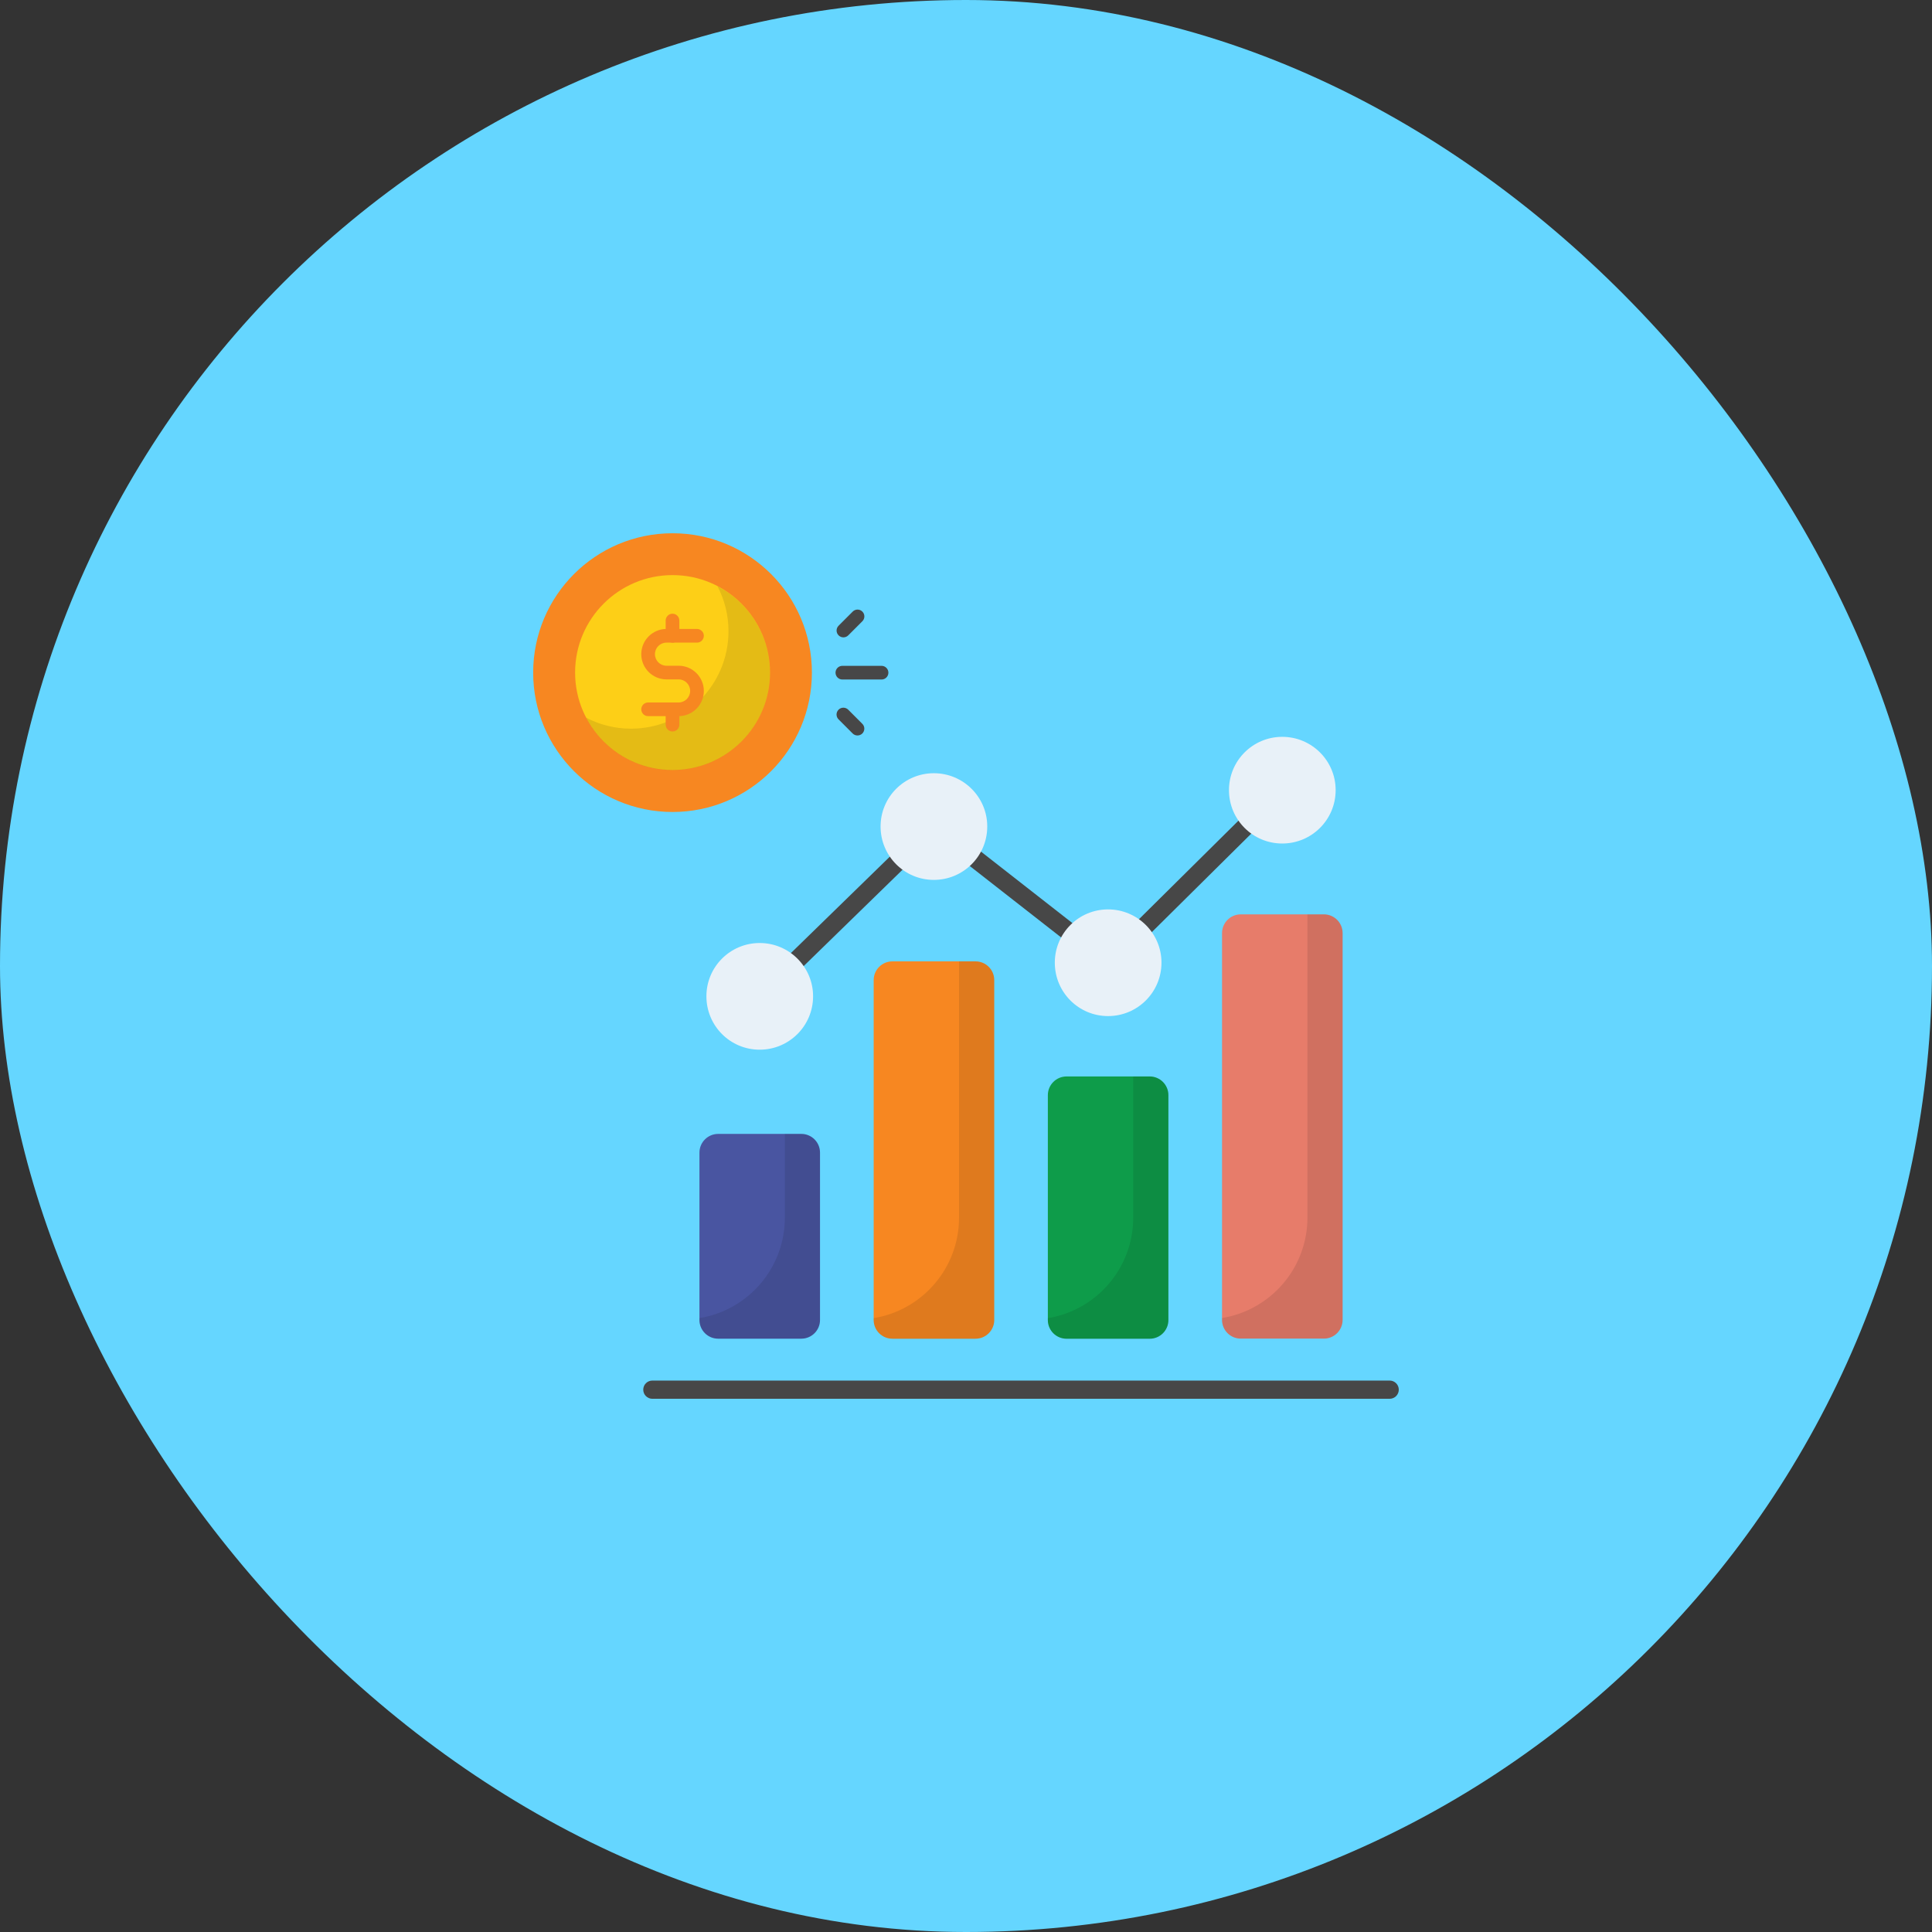 <svg xmlns="http://www.w3.org/2000/svg" width="88" height="88" viewBox="0 0 88 88" fill="none"><rect x="0" y="0" width="88" height="88" fill="#333333" stroke="none"/><rect width="88" height="88" rx="44" fill="#65D6FF"></rect><g clip-path="url(#clip0_1014_640)"><path d="M34.605 45.79C34.497 45.79 34.389 45.748 34.307 45.664C34.147 45.5 34.151 45.237 34.315 45.077L42.249 37.345C42.398 37.2 42.63 37.187 42.795 37.315L50.441 43.292L58.115 35.691C58.279 35.529 58.541 35.531 58.703 35.694C58.864 35.856 58.862 36.119 58.7 36.28L50.766 44.139C50.617 44.286 50.383 44.3 50.218 44.172L42.569 38.193L34.894 45.672C34.814 45.751 34.709 45.79 34.605 45.79Z" fill="#474747"></path><path d="M37.35 52.501V60.123C37.35 60.593 36.969 60.975 36.498 60.975H32.712C32.241 60.975 31.859 60.593 31.859 60.123V52.501C31.859 52.03 32.241 51.648 32.712 51.648H36.498C36.969 51.648 37.35 52.03 37.35 52.501Z" fill="#4955A1"></path><path opacity="0.1" d="M37.352 52.501V60.123C37.352 60.594 36.969 60.975 36.5 60.975H32.712C32.243 60.975 31.859 60.594 31.859 60.123V60.037C34.065 59.682 35.749 57.767 35.749 55.462V51.648H36.5C36.969 51.648 37.352 52.029 37.352 52.501Z" fill="black"></path><path d="M45.286 44.642V60.124C45.286 60.595 44.904 60.977 44.433 60.977H40.647C40.177 60.977 39.795 60.595 39.795 60.124V44.642C39.795 44.171 40.177 43.789 40.647 43.789H44.433C44.904 43.789 45.286 44.171 45.286 44.642Z" fill="#F78721"></path><path opacity="0.1" d="M45.286 44.642V60.124C45.286 60.596 44.902 60.977 44.433 60.977H40.645C40.177 60.977 39.793 60.596 39.793 60.124V60.039C41.998 59.684 43.683 57.769 43.683 55.464V43.789H44.433C44.902 43.789 45.286 44.17 45.286 44.642Z" fill="black"></path><path d="M61.153 42.501V60.12C61.153 60.59 60.771 60.972 60.3 60.972H56.515C56.044 60.972 55.662 60.59 55.662 60.12V42.501C55.662 42.03 56.044 41.648 56.515 41.648H60.3C60.771 41.648 61.153 42.03 61.153 42.501Z" fill="#E77C6A"></path><path opacity="0.1" d="M61.155 42.501V60.12C61.155 60.591 60.771 60.972 60.303 60.972H56.515C56.046 60.972 55.662 60.591 55.662 60.12V60.034C57.867 59.679 59.552 57.764 59.552 55.459V41.648H60.302C60.771 41.648 61.155 42.029 61.155 42.501Z" fill="black"></path><path d="M53.219 49.884V60.126C53.219 60.596 52.838 60.978 52.367 60.978H48.581C48.11 60.978 47.728 60.597 47.728 60.126V49.884C47.728 49.413 48.11 49.031 48.581 49.031H52.367C52.838 49.031 53.219 49.413 53.219 49.884Z" fill="#0E9C4A"></path><path opacity="0.1" d="M53.219 49.884V60.126C53.219 60.597 52.836 60.978 52.367 60.978H48.579C48.11 60.978 47.727 60.597 47.727 60.126V60.04C49.932 59.685 51.617 57.77 51.617 55.465V49.031H52.367C52.836 49.031 53.219 49.412 53.219 49.884Z" fill="black"></path><path d="M37.035 45.379C37.035 46.727 35.943 47.812 34.602 47.812C33.261 47.812 32.176 46.727 32.176 45.379C32.176 44.038 33.261 42.953 34.602 42.953C35.943 42.953 37.035 44.038 37.035 45.379Z" fill="#E8F1F8"></path><path d="M44.968 37.645C44.968 38.993 43.877 40.078 42.535 40.078C41.194 40.078 40.109 38.993 40.109 37.645C40.109 36.304 41.194 35.219 42.535 35.219C43.877 35.219 44.968 36.304 44.968 37.645Z" fill="#E8F1F8"></path><path d="M52.904 43.848C52.904 45.196 51.812 46.281 50.471 46.281C49.13 46.281 48.045 45.196 48.045 43.848C48.045 42.507 49.13 41.422 50.471 41.422C51.812 41.422 52.904 42.507 52.904 43.848Z" fill="#E8F1F8"></path><path d="M60.837 35.989C60.837 37.337 59.746 38.421 58.405 38.421C57.063 38.421 55.978 37.337 55.978 35.989C55.978 34.647 57.063 33.562 58.405 33.562C59.746 33.562 60.837 34.647 60.837 35.989Z" fill="#E8F1F8"></path><path d="M63.298 63.713H29.714C29.485 63.713 29.299 63.527 29.299 63.298C29.299 63.069 29.485 62.883 29.714 62.883H63.298C63.527 62.883 63.713 63.069 63.713 63.298C63.713 63.527 63.527 63.713 63.298 63.713Z" fill="#474747"></path><path d="M36.981 30.636C36.981 34.144 34.14 36.985 30.634 36.985C27.128 36.985 24.285 34.144 24.285 30.636C24.285 27.13 27.128 24.289 30.634 24.289C34.139 24.289 36.981 27.13 36.981 30.636Z" fill="#F78721"></path><path d="M35.073 30.633C35.073 33.086 33.086 35.073 30.635 35.073C28.183 35.073 26.195 33.086 26.195 30.633C26.195 28.182 28.183 26.195 30.635 26.195C33.086 26.195 35.073 28.182 35.073 30.633Z" fill="#FDCF17"></path><path opacity="0.1" d="M35.07 30.638C35.07 33.091 33.084 35.078 30.633 35.078C28.923 35.078 27.436 34.108 26.695 32.688C27.308 33.01 28.005 33.19 28.742 33.19C31.196 33.19 33.182 31.201 33.182 28.75C33.182 28.013 33.002 27.316 32.68 26.703C34.1 27.438 35.07 28.924 35.07 30.638Z" fill="black"></path><path d="M30.91 32.619H29.52C29.348 32.619 29.209 32.48 29.209 32.308C29.209 32.136 29.349 31.997 29.52 31.997H30.91C31.2 31.997 31.436 31.761 31.436 31.471C31.436 31.181 31.2 30.945 30.91 30.945H30.357C29.724 30.945 29.209 30.43 29.209 29.797C29.209 29.164 29.724 28.648 30.357 28.648H31.747C31.919 28.648 32.059 28.788 32.059 28.96C32.059 29.131 31.919 29.271 31.747 29.271H30.357C30.067 29.271 29.832 29.507 29.832 29.797C29.832 30.087 30.067 30.323 30.357 30.323H30.91C31.544 30.323 32.059 30.838 32.059 31.471C32.059 32.104 31.544 32.619 30.91 32.619Z" fill="#F78721"></path><path d="M30.632 33.318C30.46 33.318 30.32 33.179 30.32 33.007V32.311C30.32 32.139 30.46 32 30.632 32C30.803 32 30.943 32.139 30.943 32.311V33.007C30.943 33.179 30.803 33.318 30.632 33.318Z" fill="#F78721"></path><path d="M30.632 29.272C30.46 29.272 30.32 29.132 30.32 28.96V28.264C30.32 28.093 30.46 27.953 30.632 27.953C30.803 27.953 30.943 28.093 30.943 28.264V28.96C30.943 29.132 30.803 29.272 30.632 29.272Z" fill="#F78721"></path><path d="M40.154 30.951L38.368 30.951C38.196 30.951 38.057 30.811 38.057 30.639C38.057 30.468 38.196 30.328 38.368 30.328L40.154 30.328C40.326 30.328 40.465 30.468 40.465 30.64C40.465 30.811 40.326 30.951 40.154 30.951Z" fill="#474747"></path><path d="M38.197 28.94C38.075 28.818 38.075 28.621 38.197 28.5L38.84 27.857C38.961 27.735 39.158 27.735 39.28 27.857C39.401 27.978 39.401 28.175 39.28 28.297L38.637 28.94C38.515 29.061 38.318 29.061 38.197 28.94Z" fill="#474747"></path><path d="M38.837 33.409L38.195 32.766C38.073 32.644 38.073 32.447 38.195 32.325C38.316 32.204 38.513 32.204 38.635 32.325L39.278 32.969C39.399 33.09 39.399 33.287 39.278 33.409C39.156 33.53 38.959 33.53 38.837 33.409Z" fill="#474747"></path></g><defs><clipPath id="clip0_1014_640"><rect width="40" height="40" fill="white" transform="translate(24 24)"></rect></clipPath></defs></svg>